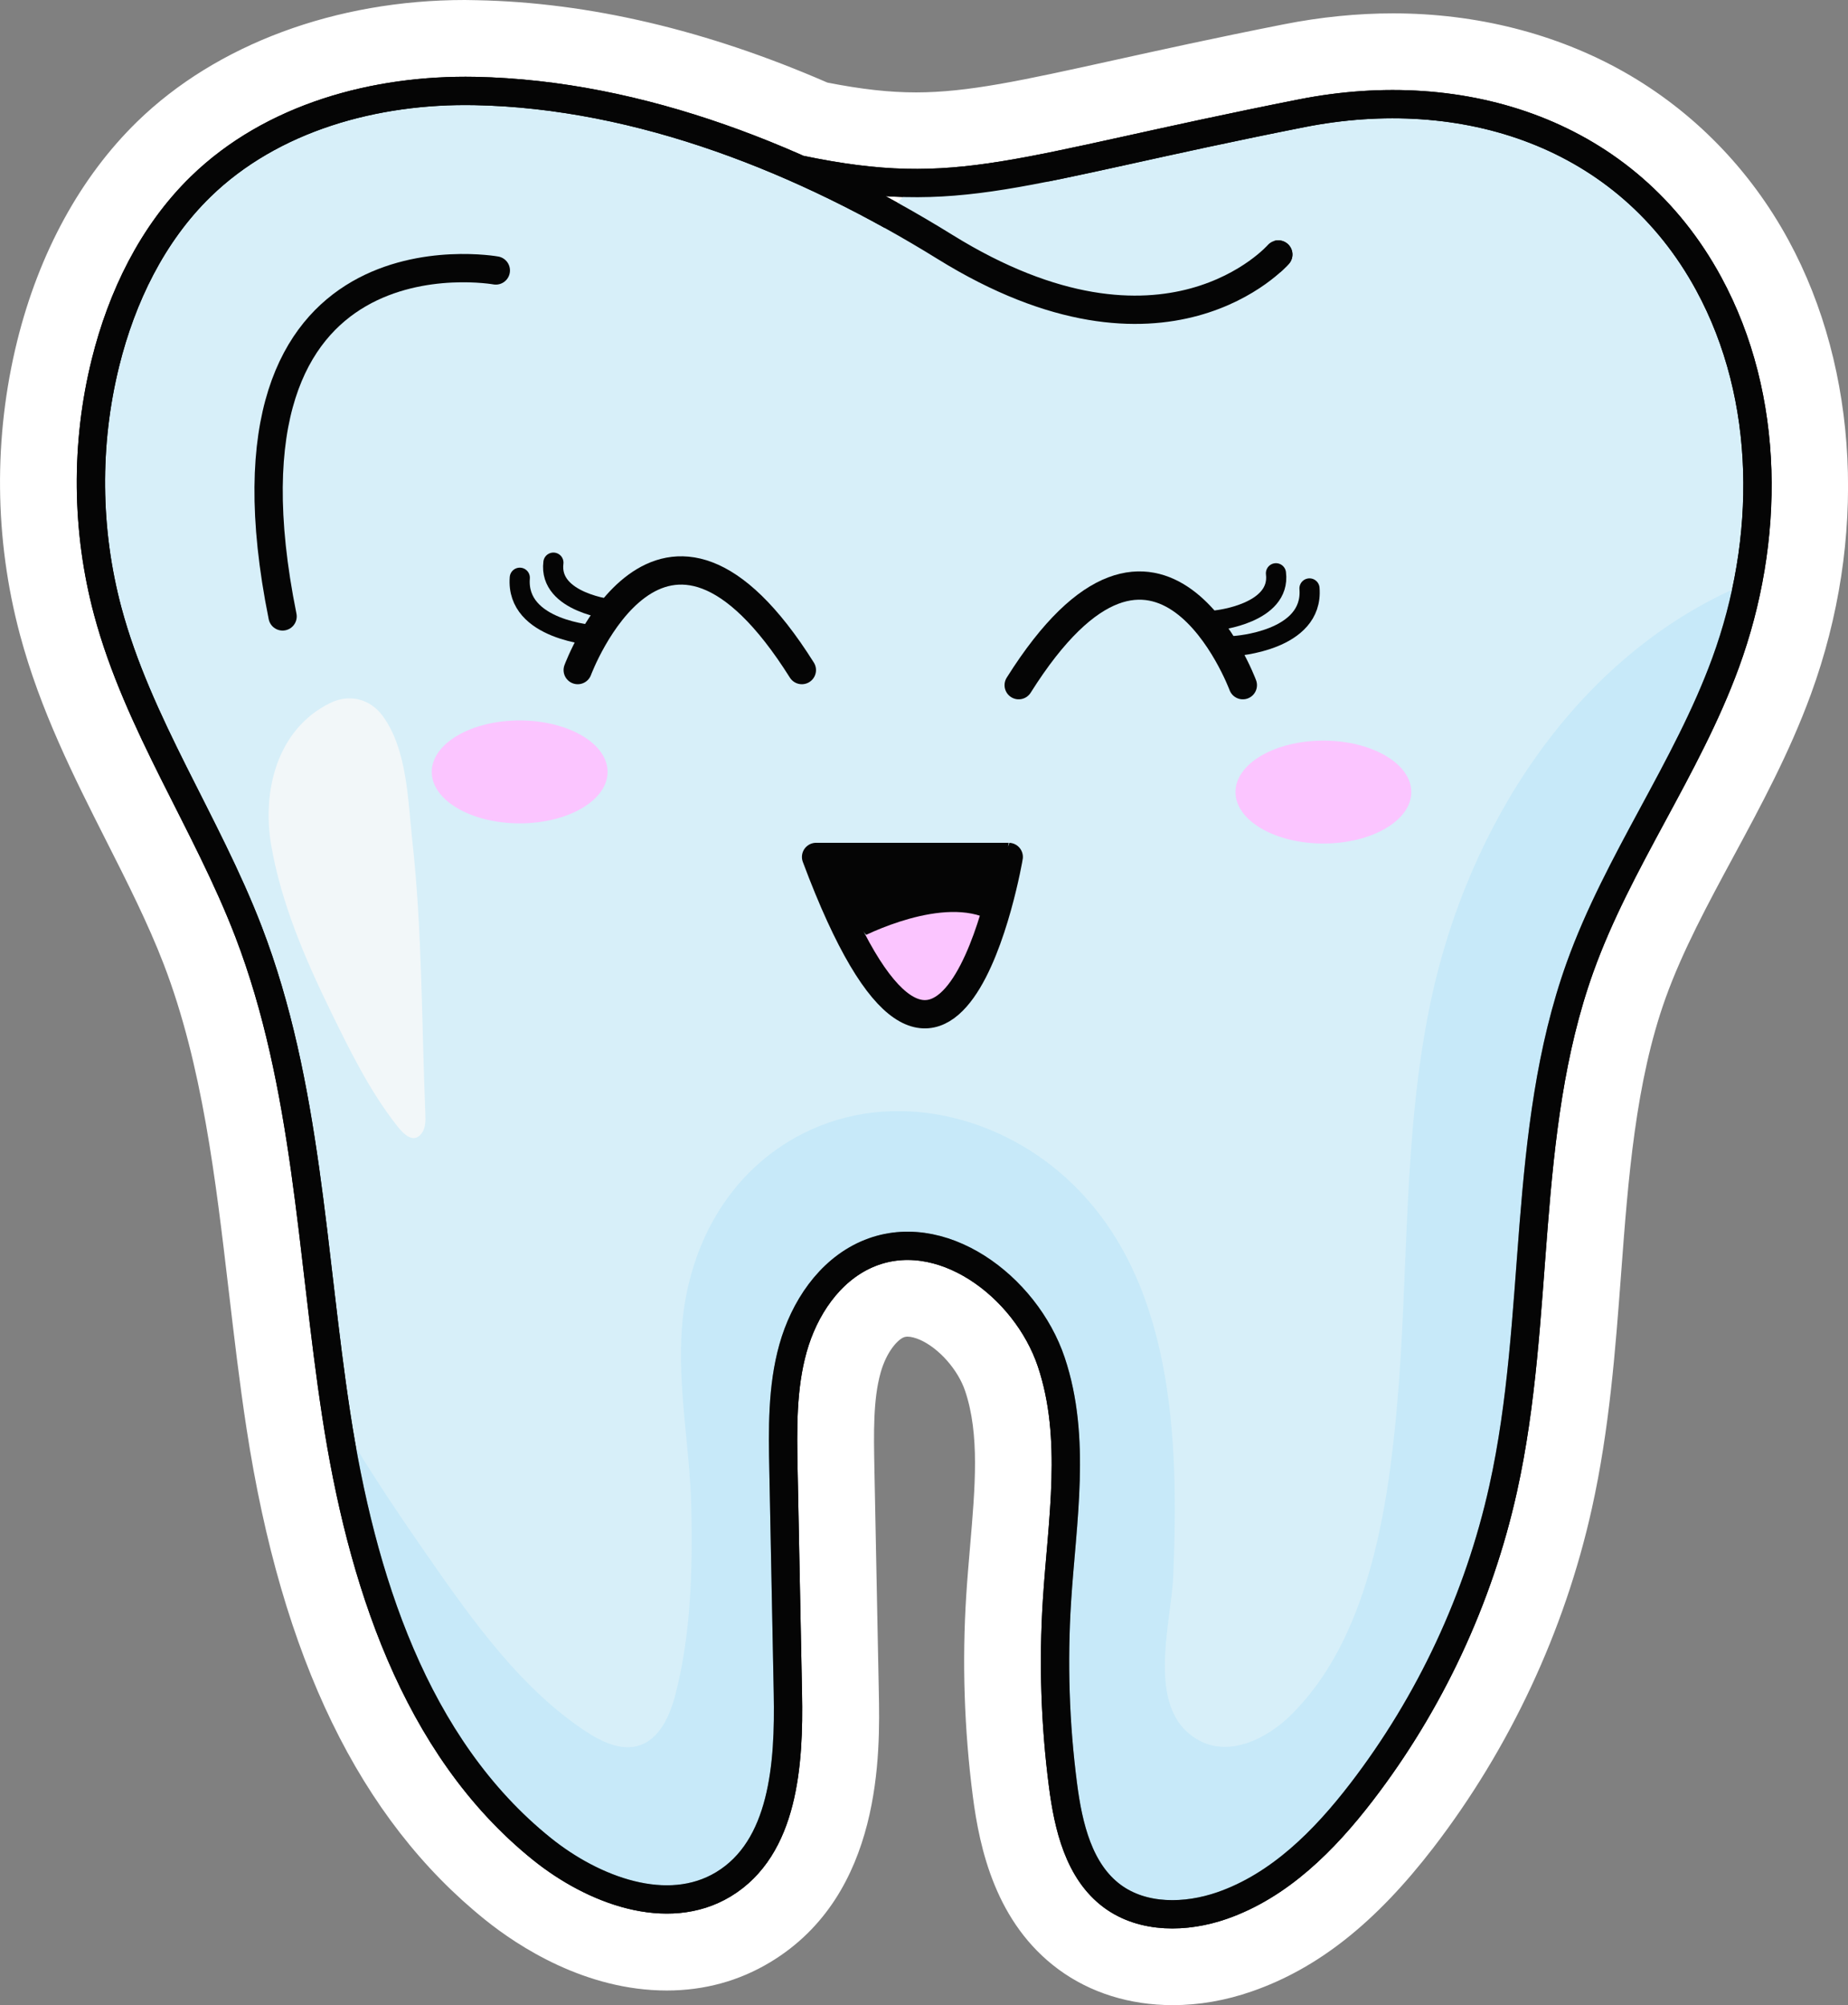 <?xml version="1.0" encoding="utf-8"?><svg xmlns="http://www.w3.org/2000/svg" xmlns:xlink="http://www.w3.org/1999/xlink" x="0px" y="0px" style="enable-background:new 0 0 276.63 300.12" version="1.1" viewBox="0 0 276.63 300.12" xml:space="preserve"><rect x="0" y="0" width="276.63" height="300.12" fill="#808080" stroke="none"/><style type="text/css">.st0{display:none;}
	
		.st1{display:inline;fill:#0000FF;stroke:#000000;stroke-width:6;stroke-linecap:round;stroke-linejoin:round;stroke-miterlimit:10;}
	.st2{fill:#FFFFFF;}
	.st3{fill:#D7EFF9;stroke:#050505;stroke-width:4.236;stroke-linecap:round;stroke-linejoin:round;stroke-miterlimit:10;}
	.st4{fill:#050505;}
	.st5{fill:#FBC5FF;}
	.st6{fill:none;stroke:#050505;stroke-width:4.236;stroke-linecap:round;stroke-linejoin:round;stroke-miterlimit:10;}
	.st7{opacity:0.64;fill:#BDE5F9;}
	.st8{fill:#F2F7F9;}
	.st9{fill:none;stroke:#050505;stroke-width:3.016;stroke-linecap:round;stroke-linejoin:round;stroke-miterlimit:10;}
	.st10{fill:#D7EFF9;}</style><g id="Layer_9" class="st0"><rect width="610.96" height="662.83" x="-193.76" y="-168.12" class="st1"/></g><g/><g><g><g><path d="M175.54,294.83c-5.3,0-10.13-1.49-13.96-4.32c-7.67-5.65-9.75-14.87-10.71-22.27
				c-1.25-9.64-1.57-19.44-0.95-29.14c0.16-2.46,0.37-4.95,0.56-7.15c0.79-9.2,1.54-17.88-0.99-25.44c-1.54-4.6-5.42-8.94-9.64-10.8
				c-0.95-0.42-2.42-0.92-3.99-0.92c-0.99,0-1.9,0.19-2.79,0.58c-2.76,1.22-5.19,4.54-6.35,8.67c-1.34,4.78-1.23,10.42-1.12,15.88
				l0.66,33.4c0.25,12.69-1.08,28.24-13.67,35.84c-3.84,2.31-8.14,3.49-12.78,3.49c-7.73,0-16.42-3.43-23.86-9.4
				C58.25,269.01,47.18,246.04,42.12,213c-1.04-6.81-1.85-13.73-2.64-20.43c-1.98-16.99-4.03-34.51-10.04-50.14
				c-2.44-6.34-5.66-12.72-8.78-18.89c-4.76-9.41-9.68-19.15-12.56-29.9C4.49,80.14,4.36,65.84,7.72,52.28
				c3.04-12.24,8.74-22.71,16.5-30.28C35.12,11.39,51.64,5.29,69.57,5.29c0.56,0,1.13,0.01,1.7,0.02
				c16.27,0.32,33.42,4.4,50.99,12.12c5.76,1.16,10.37,1.68,14.89,1.68c8.35,0,16.71-1.84,30.56-4.89c6.78-1.5,15.19-3.35,25.55-5.4
				c5.14-1.02,10.28-1.53,15.28-1.53c23.9,0,43.78,11.38,54.55,31.23c9.83,18.11,10.96,41.87,3.02,63.57
				c-3.07,8.39-7.25,16.13-11.29,23.61c-3.84,7.12-7.82,14.48-10.48,21.91c-4.75,13.25-5.86,28.15-6.94,42.57
				c-0.85,11.3-1.72,22.98-4.27,34.46c-3.91,17.58-11.77,34.42-22.76,48.7c-7.99,10.38-15.85,16.66-24.73,19.73
				C182.28,294.24,178.88,294.83,175.54,294.83z" class="st2"/><path d="M69.57,10.59c0.53,0,1.06,0.01,1.59,0.02c17.99,0.36,35.06,5.51,49.49,11.9c6.34,1.31,11.48,1.9,16.5,1.9
				c8.94,0,17.5-1.89,31.72-5.02c6.76-1.49,15.18-3.35,25.41-5.37c4.86-0.96,9.63-1.43,14.25-1.43c21.59,0,40.01,10.24,49.9,28.46
				c9.12,16.79,10.12,38.93,2.7,59.23c-2.94,8.03-7.03,15.6-10.98,22.92c-3.94,7.29-8.01,14.83-10.81,22.64
				c-4.99,13.92-6.13,29.19-7.24,43.96c-0.83,11.11-1.69,22.6-4.16,33.7c-3.74,16.83-11.27,32.95-21.79,46.62
				c-7.33,9.53-14.4,15.24-22.26,17.96c-2.83,0.98-5.66,1.46-8.36,1.46c-4.09,0-7.87-1.11-10.82-3.29
				c-6.05-4.46-7.78-12.33-8.6-18.69c-1.2-9.3-1.51-18.76-0.92-28.12c0.15-2.33,0.35-4.68,0.55-7.03
				c0.84-9.76,1.64-18.98-1.25-27.58c-2.02-6.01-6.93-11.5-12.52-13.96c-1.62-0.72-3.76-1.38-6.13-1.38c-1.56,0-3.23,0.29-4.92,1.03
				c-4.23,1.87-7.72,6.38-9.32,12.08c-1.55,5.53-1.44,11.58-1.32,17.42l0.66,33.39c0.24,11.97-0.9,25.04-11.12,31.2
				c-3.18,1.92-6.6,2.73-10.04,2.73c-7.39,0-14.93-3.72-20.54-8.24c-16.61-13.35-27.05-35.23-31.9-66.9
				c-1.03-6.74-1.84-13.62-2.61-20.28c-2.02-17.27-4.1-35.13-10.35-51.39c-2.53-6.59-5.82-13.09-9-19.38
				c-4.64-9.17-9.44-18.66-12.17-28.88c-3.38-12.63-3.5-26.02-0.35-38.71c2.8-11.28,8.01-20.88,15.06-27.76
				C37.86,16.11,52.95,10.59,69.57,10.59 M69.57,0C69.57,0,69.57,0,69.57,0C50.28,0,32.4,6.64,20.53,18.21
				c-8.47,8.26-14.67,19.6-17.95,32.8C-0.99,65.44-0.85,80.65,2.99,95c3.02,11.29,8.07,21.27,12.95,30.92
				c3.07,6.06,6.23,12.31,8.57,18.4c5.77,15.01,7.77,32.19,9.72,48.81l0.01,0.06c0.79,6.73,1.6,13.7,2.66,20.6
				c5.27,34.41,16.96,58.47,35.74,73.56c4.91,3.95,14.98,10.57,27.17,10.57c5.62,0,10.84-1.43,15.51-4.25
				c16.83-10.15,16.41-31.4,16.23-40.48l-0.66-33.39c-0.1-5.31-0.2-10.32,0.93-14.35c0.89-3.15,2.52-4.87,3.39-5.26
				c0.21-0.09,0.4-0.13,0.65-0.13c0.51,0,1.16,0.17,1.85,0.47c2.85,1.26,5.69,4.48,6.76,7.65c2.19,6.51,1.51,14.29,0.74,23.3
				c-0.19,2.24-0.41,4.77-0.57,7.27c-0.64,10.03-0.3,20.18,0.99,30.15c1.01,7.79,3.43,18.94,12.82,25.86
				c4.75,3.5,10.66,5.35,17.1,5.35c3.93,0,7.91-0.69,11.82-2.05c9.9-3.43,18.54-10.27,27.19-21.51
				c11.45-14.89,19.66-32.45,23.73-50.78c2.63-11.84,3.52-23.72,4.38-35.2c1.05-14.07,2.14-28.61,6.65-41.18
				c2.53-7.05,6.41-14.24,10.16-21.18c4.13-7.65,8.4-15.56,11.6-24.31c8.45-23.1,7.21-48.49-3.34-67.92
				c-5.77-10.64-14.3-19.36-24.65-25.22C232.95,5.03,221,2,208.53,2c-5.34,0-10.83,0.55-16.31,1.63
				c-10.39,2.05-18.84,3.92-25.64,5.42c-13.52,2.98-21.67,4.78-29.44,4.78c-4.01,0-8.14-0.46-13.29-1.47
				c-18.03-7.85-35.68-12-52.49-12.33C70.78,0.01,70.17,0,69.57,0L69.57,0z" class="st2"/></g><g><path d="M191.35,38.09c0,0-16.84,19.35-49.89-1.13C120.63,24.05,95.9,14.11,71.1,13.62
				c-14.88-0.29-30.41,3.94-41.07,14.33c-7.24,7.06-11.81,16.52-14.24,26.33c-3.02,12.16-2.9,25.09,0.34,37.2
				c4.52,16.89,14.8,31.64,21.07,47.96c8.81,22.92,9.41,48.02,13.13,72.29S62,261.37,81.14,276.75c7.66,6.15,18.73,10.35,27.14,5.28
				c9.04-5.45,9.87-18.01,9.66-28.56c-0.22-11.13-0.44-22.26-0.66-33.39c-0.12-6.14-0.23-12.39,1.43-18.3
				c1.66-5.91,5.39-11.55,11.01-14.03c10.99-4.84,23.83,4.72,27.65,16.11c3.82,11.39,1.61,23.78,0.85,35.76
				c-0.58,9.18-0.28,18.42,0.9,27.54c0.8,6.2,2.37,12.94,7.4,16.65c4.6,3.39,11.01,3.27,16.4,1.4c8.59-2.98,15.32-9.74,20.86-16.95
				c10.27-13.36,17.58-28.99,21.23-45.44c5.71-25.73,2.61-53.22,11.5-78.03c5.69-15.87,16-29.75,21.79-45.58
				c6.71-18.33,6.79-39.6-2.52-56.75c-12.29-22.63-36.74-30.29-60.92-25.51c-43.23,8.55-51,13.45-75.13,8.42" class="st3"/><path d="M150.65,128.77c-1.47-1.8-6.71,0.63-8.81,0.36c-2.83-0.37-5.23-0.7-7.84,0.29c-0.58-0.18-1.29-0.22-2.2-0.05
				c-0.73,0.14-1.43-1.59-1.89-1.26c-2.18-2.01-8.91,0.06-7.23,3.14c1.28,2.34,5.57,7.1,7.35,9.08c1.5,1.66,4.2,0.81,4.94-1.11
				c2.37,0.74,4.93,0.85,6.49-0.9c2.22,0.31,4.45,0.31,6.23-1.29C149.31,135.57,152.13,130.59,150.65,128.77z" class="st4"/><path d="M127.69,140.96c0.44-0.39,11.75-6.36,19.16-3.85c0,0-3.58,12.82-6.85,13.38
				C136.74,151.07,127.69,140.96,127.69,140.96z" class="st5"/><path d="M74.22,40.48c0,0-43.98-7.92-31.92,51.78" class="st6"/><path d="M50.34,211.74c3.82,6.54,7.97,12.91,12.28,19.13c6.7,9.66,14.06,20.53,23.8,27.4
				c2.49,1.76,5.79,3.87,8.97,3.06c3.33-0.85,4.92-4.59,5.77-7.92c2.28-9.01,2.51-18.3,2.33-27.55c-0.18-9.09-2.11-18.13-1.4-27.3
				c0.91-11.63,6.54-22.46,16.95-28.29c13.22-7.4,29.51-3.91,40.45,5.95c16.35,14.73,16.98,39.36,16.13,59.71
				c-0.3,7.23-4.44,20.47,4.19,24.72c4.46,2.2,9.86-0.44,13.4-3.93c11.56-11.34,14.49-30.5,15.88-45.93
				c1.83-20.36,0.85-41.08,5.13-61.15c5.52-25.88,21.3-50.69,45.44-61.55c-2.37,23.47-19.67,42.77-25.61,65.6
				c-2.19,8.4-2.79,17.11-3.58,25.75c-1.74,18.97-4.45,37.93-9.79,56.21c-2.38,8.14-5.32,16.21-9.98,23.29
				c-5.14,7.8-12.18,14.12-19.13,20.35c-1.7,1.52-3.44,3.07-5.52,4.02c-1.83,0.84-3.85,1.17-5.84,1.48
				c-4.53,0.7-9.46,1.21-13.42-1.09c-3.82-2.22-5.85-6.59-7.04-10.84c-3.83-13.7-1.29-28.02,0.3-41.85
				c0.72-6.3,2.05-13.25,0.22-19.34c-0.84-2.78-1.43-5.66-2.14-8.48c-0.2-0.81-0.43-3.81-1.09-4.37c0,0-11.18-9.43-11.18-9.43
				l-9.3-3.02l-13.45,5.53l-6.41,15.33l2.01,51.52c0,0-1.51,20.92-12.13,24.51c-10.62,3.58-29.33-8.07-30.08-9.68
				s-7.65-8.58-7.65-8.58s-17.63-38.42-17.63-39.18C51.22,225.09,50.34,211.74,50.34,211.74z" class="st7"/><path d="M59.32,168.35c-3.97-5.06-6.96-11.14-9.77-16.89c-3.85-7.88-7.45-16.25-8.95-24.93
				c-1.4-8.1,0.85-17.38,8.8-21.3c2.86-1.41,5.96-0.68,7.88,1.92c3.68,4.99,3.78,12.65,4.43,18.59c1.5,13.53,1.4,27.35,1.96,40.94
				c0.04,0.99,0.06,2.07-0.51,2.88c-1.25,1.8-2.84,0.07-3.7-1.02C59.42,168.48,59.37,168.41,59.32,168.35z" class="st8"/><path d="M86.48,100.29c0,0,12.44-33.55,33.55,0" class="st6"/><path d="M89.04,95.09c0,0-11.86-0.71-11.23-8.62" class="st9"/><path d="M91.7,91.25c0,0-9.61-1.01-8.86-7.04" class="st9"/><path d="M186.04,102.55c0,0-12.44-33.55-33.55,0" class="st6"/><path d="M184.79,96.69c0,0,11.86-0.71,11.23-8.62" class="st9"/><path d="M182.14,92.84c0,0,9.61-1.01,8.86-7.04" class="st9"/><ellipse cx="198.1" cy="118.55" class="st5" rx="13.16" ry="7.7"/><ellipse cx="77.79" cy="115.53" class="st5" rx="13.16" ry="7.7"/><path d="M182.21,31.01c-1.02,0.05-2.04,0.09-3.06,0.1c-0.8-0.21-1.66-0.34-2.61-0.35
				c-12.13-0.13-26.01-7.91-37.84-3.45c-11.69,4.41-6.63,23.37,5.21,18.9c1.93-0.73,4.25-0.63,6.64-0.21
				c1.04,0.88,2.37,1.57,4.02,1.96c9.06,2.16,18.33,3.12,27.63,2.64C194.76,49.96,194.84,30.35,182.21,31.01z" class="st10"/><path d="M122.16,128.26h28.84C151.01,128.26,141.96,181.23,122.16,128.26" class="st6"/><path d="M191.35,38.09c0,0-16.84,19.35-49.89-1.13C120.63,24.05,95.9,14.11,71.1,13.62
				c-14.88-0.29-30.41,3.94-41.07,14.33c-7.24,7.06-11.81,16.52-14.24,26.33c-3.02,12.16-2.9,25.09,0.34,37.2
				c4.52,16.89,14.8,31.64,21.07,47.96c8.81,22.92,9.41,48.02,13.13,72.29S62,261.37,81.14,276.75c7.66,6.15,18.73,10.35,27.14,5.28
				c9.04-5.45,9.87-18.01,9.66-28.56c-0.22-11.13-0.44-22.26-0.66-33.39c-0.12-6.14-0.23-12.39,1.43-18.3
				c1.66-5.91,5.39-11.55,11.01-14.03c10.99-4.84,23.83,4.72,27.65,16.11c3.82,11.39,1.61,23.78,0.85,35.76
				c-0.58,9.18-0.28,18.42,0.9,27.54c0.8,6.2,2.37,12.94,7.4,16.65c4.6,3.39,11.01,3.27,16.4,1.4c8.59-2.98,15.32-9.74,20.86-16.95
				c10.27-13.36,17.58-28.99,21.23-45.44c5.71-25.73,2.61-53.22,11.5-78.03c5.69-15.87,16-29.75,21.79-45.58
				c6.71-18.33,6.79-39.6-2.52-56.75c-12.29-22.63-36.74-30.29-60.92-25.51c-43.23,8.55-51,13.45-75.13,8.42" class="st6"/></g></g></g></svg>